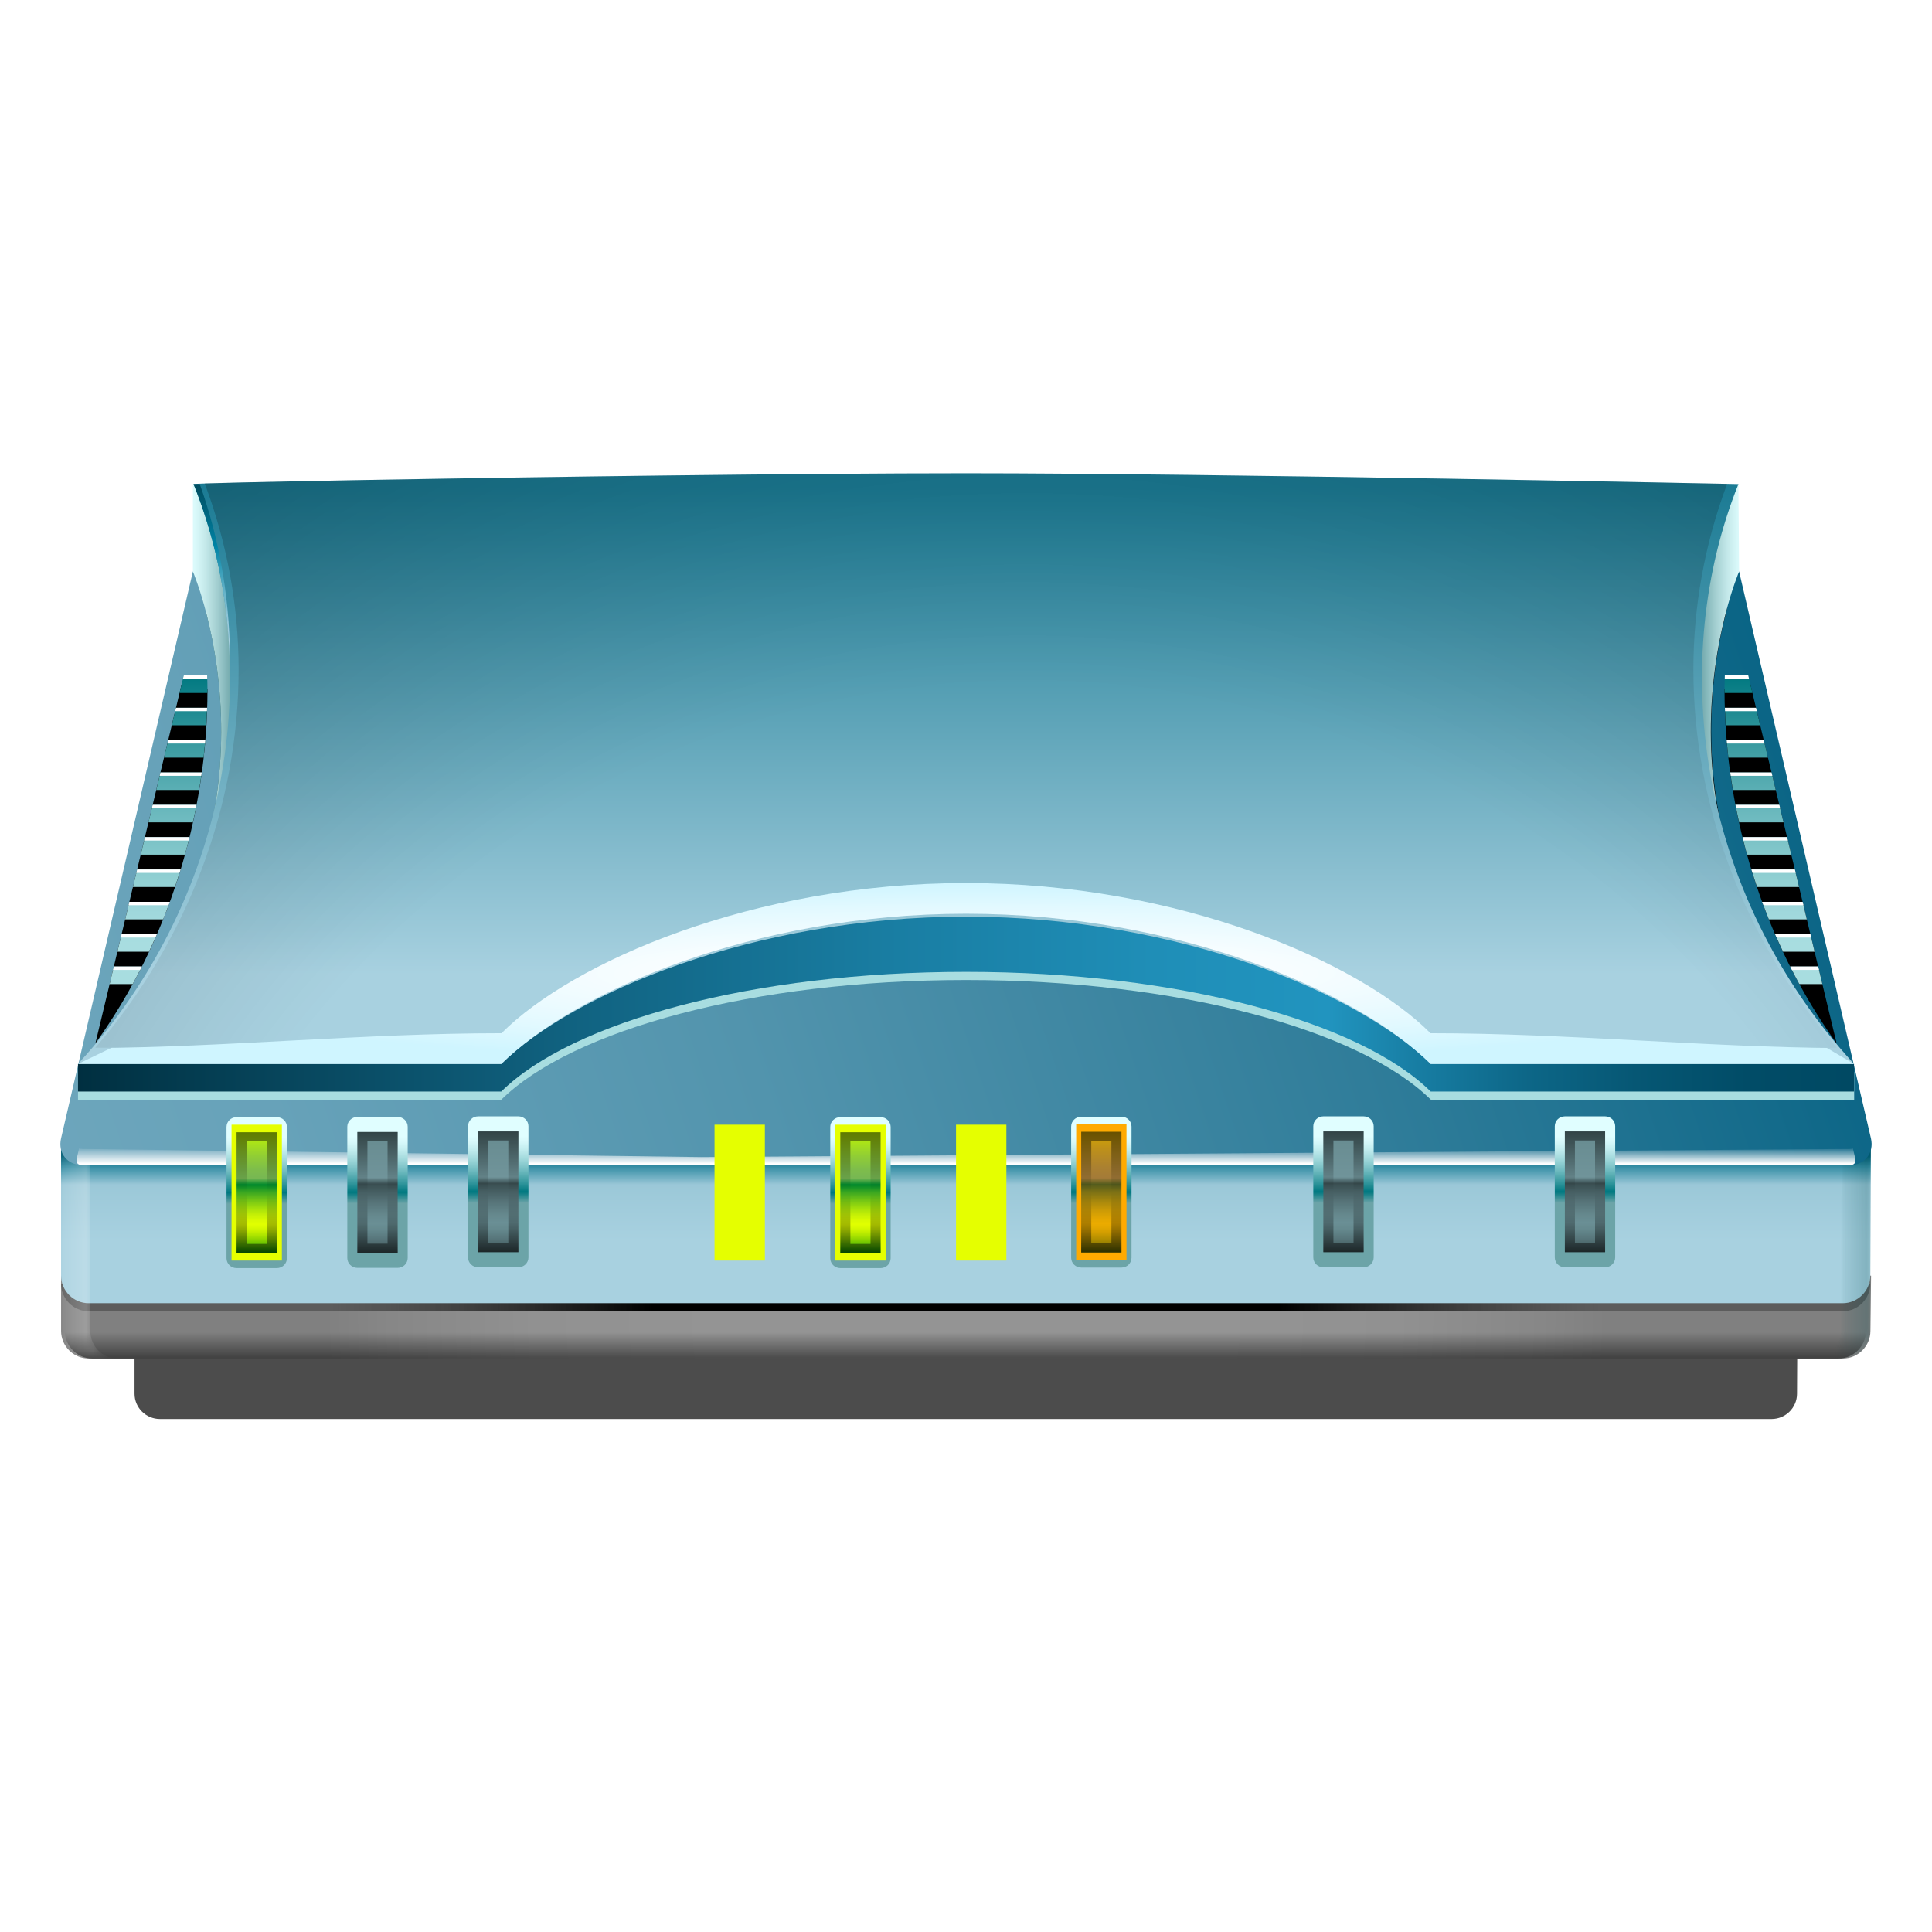 <?xml version="1.0" encoding="UTF-8" standalone="no"?>
<!-- Generator: Adobe Illustrator 12.0.0, SVG Export Plug-In . SVG Version: 6.00 Build 51448)  -->
<svg
   xmlns:ns="http://ns.adobe.com/SaveForWeb/1.0/"
   xmlns:dc="http://purl.org/dc/elements/1.1/"
   xmlns:cc="http://web.resource.org/cc/"
   xmlns:rdf="http://www.w3.org/1999/02/22-rdf-syntax-ns#"
   xmlns:svg="http://www.w3.org/2000/svg"
   xmlns="http://www.w3.org/2000/svg"
   xmlns:xlink="http://www.w3.org/1999/xlink"
   xmlns:sodipodi="http://sodipodi.sourceforge.net/DTD/sodipodi-0.dtd"
   xmlns:inkscape="http://www.inkscape.org/namespaces/inkscape"
   version="1.0"
   id="Livello_1"
   width="128"
   height="128"
   viewBox="0 0 264 115.05"
   overflow="visible"
   enable-background="new 0 0 264 115.05"
   xml:space="preserve"
   sodipodi:version="0.32"
   inkscape:version="0.45+devel"
   sodipodi:docname="modem.svgz"
   inkscape:output_extension="org.inkscape.output.svgz.inkscape"
   style="overflow:visible"><defs
   id="defs1242"><linearGradient
     id="linearGradient5949"><stop
       style="stop-color:#ffffff;stop-opacity:1;"
       offset="0"
       id="stop5953" /><stop
       id="stop5959"
       offset="1"
       style="stop-color:#000000;stop-opacity:1;" /></linearGradient><linearGradient
     id="linearGradient7074"><stop
       id="stop7076"
       offset="0"
       style="stop-color:#000000;stop-opacity:1;" /><stop
       style="stop-color:#ffffff;stop-opacity:1;"
       offset="0.286"
       id="stop7078" /><stop
       id="stop7086"
       offset="0.643"
       style="stop-color:#ffffff;stop-opacity:1;" /><stop
       id="stop7080"
       offset="1"
       style="stop-color:#000000;stop-opacity:1;" /></linearGradient><linearGradient
     id="linearGradient6134"><stop
       style="stop-color:#000000;stop-opacity:1;"
       offset="0"
       id="stop6136" /><stop
       id="stop6142"
       offset="0.5"
       style="stop-color:#000000;stop-opacity:0;" /><stop
       style="stop-color:#000000;stop-opacity:1;"
       offset="1"
       id="stop6138" /></linearGradient><linearGradient
     xlink:href="#linearGradient4390"
     y2="95.852"
     x2="242.786"
     y1="95.852"
     x1="238.536"
     gradientUnits="userSpaceOnUse"
     id="linearGradient4404"
     spreadMethod="pad">
	<stop
   id="stop4406"
   style="stop-color:#00484d;stop-opacity:0"
   offset="0.13" />
	
	
	
	
	
	
	<stop
   id="stop4408"
   style="stop-color:#00484d;stop-opacity:1"
   offset="1" />
</linearGradient><linearGradient
     y2="95.852"
     x2="242.786"
     y1="95.852"
     x1="238.536"
     gradientUnits="userSpaceOnUse"
     id="linearGradient4390">
	<stop
   id="stop4392"
   style="stop-color:#000000;stop-opacity:0;"
   offset="0.13" />
	
	
	
	
	
	
	<stop
   id="stop4394"
   style="stop-color:#00484d;stop-opacity:1"
   offset="1" />
</linearGradient><radialGradient
     gradientUnits="userSpaceOnUse"
     r="79.115"
     cy="101.93"
     cx="131.746"
     id="XMLID_58_"
     gradientTransform="matrix(1.105,0,0,1.105,-2.076,-12.07)">
		<stop
   id="stop31"
   style="stop-color:#000000"
   offset="0.491" />
		<stop
   id="stop33"
   style="stop-color:#3b3b3b;stop-opacity:0.513;"
   offset="1" />
	</radialGradient><linearGradient
     inkscape:collect="always"
     xlink:href="#XMLID_71_"
     id="linearGradient6608"
     gradientUnits="userSpaceOnUse"
     gradientTransform="matrix(1.105,0,0,1.105,-13.612,-9.8)"
     x1="38.511"
     y1="23.665"
     x2="38.511"
     y2="1.868" /><radialGradient
     inkscape:collect="always"
     xlink:href="#XMLID_70_"
     id="radialGradient6611"
     gradientUnits="userSpaceOnUse"
     gradientTransform="matrix(1.105,0,0,1.105,-13.612,-10.905)"
     cx="139.286"
     cy="140.5"
     r="169.5" /><linearGradient
     inkscape:collect="always"
     xlink:href="#XMLID_69_"
     id="linearGradient6614"
     gradientUnits="userSpaceOnUse"
     gradientTransform="matrix(1.105,0,0,1.105,-13.612,-9.8)"
     x1="131.786"
     y1="70.962"
     x2="131.786"
     y2="1.697" /><linearGradient
     inkscape:collect="always"
     xlink:href="#XMLID_68_"
     id="linearGradient6617"
     gradientUnits="userSpaceOnUse"
     gradientTransform="matrix(1.105,0,0,1.105,-13.612,-9.8)"
     x1="241.608"
     y1="57.678"
     x2="21.965"
     y2="57.678" /><linearGradient
     inkscape:collect="always"
     xlink:href="#XMLID_67_"
     id="linearGradient6622"
     gradientUnits="userSpaceOnUse"
     gradientTransform="matrix(1.105,0,0,1.105,-13.612,-9.8)"
     x1="34.672"
     y1="37.189"
     x2="43.313"
     y2="37.189" /><linearGradient
     inkscape:collect="always"
     xlink:href="#XMLID_66_"
     id="linearGradient6625"
     gradientUnits="userSpaceOnUse"
     gradientTransform="matrix(1.105,0,0,1.105,-13.612,-9.8)"
     x1="229.111"
     y1="37.189"
     x2="220.16"
     y2="37.189" /><linearGradient
     inkscape:collect="always"
     xlink:href="#XMLID_65_"
     id="linearGradient6632"
     gradientUnits="userSpaceOnUse"
     gradientTransform="matrix(1.105,0,0,1.105,-13.612,-9.8)"
     x1="131.786"
     y1="85.695"
     x2="131.786"
     y2="83.305" /><linearGradient
     inkscape:collect="always"
     xlink:href="#XMLID_64_"
     id="linearGradient6635"
     gradientUnits="userSpaceOnUse"
     gradientTransform="matrix(1.105,0,0,1.105,-13.612,-9.8)"
     x1="231.645"
     y1="63.166"
     x2="231.645"
     y2="25" /><linearGradient
     inkscape:collect="always"
     xlink:href="#XMLID_63_"
     id="linearGradient6638"
     gradientUnits="userSpaceOnUse"
     gradientTransform="matrix(1.105,0,0,1.105,-13.612,-9.8)"
     x1="31.927"
     y1="63.166"
     x2="31.927"
     y2="25" /><linearGradient
     inkscape:collect="always"
     xlink:href="#XMLID_62_"
     id="linearGradient6643"
     gradientUnits="userSpaceOnUse"
     gradientTransform="matrix(1.105,0,0,1.105,-13.612,-9.8)"
     x1="10.327"
     y1="92.043"
     x2="244.58"
     y2="13.342" /><linearGradient
     inkscape:collect="always"
     xlink:href="#linearGradient4404"
     id="linearGradient6646"
     gradientUnits="userSpaceOnUse"
     gradientTransform="matrix(1.105,0,0,1.105,-13.612,-9.8)"
     x1="238.536"
     y1="95.852"
     x2="243.699"
     y2="95.851" /><linearGradient
     inkscape:collect="always"
     xlink:href="#XMLID_65_"
     id="linearGradient6649"
     gradientUnits="userSpaceOnUse"
     gradientTransform="matrix(1.105,0,0,1.105,-34.237,-9.8)"
     x1="24.286"
     y1="95.851"
     x2="18.036"
     y2="95.851" /><radialGradient
     inkscape:collect="always"
     xlink:href="#XMLID_58_"
     id="radialGradient6664"
     gradientUnits="userSpaceOnUse"
     gradientTransform="matrix(1.105,0,0,1.105,-13.612,-9.8)"
     cx="131.746"
     cy="101.93"
     r="79.115" /><linearGradient
     y2="94"
     x2="61.422"
     y1="78.667"
     x1="61.422"
     gradientUnits="userSpaceOnUse"
     id="XMLID_100_"
     gradientTransform="matrix(1.105,0,0,1.105,-13.612,-12.07)">
		<stop
   id="stop995"
   style="stop-color:#E0FEFF"
   offset="0.13" />
		<stop
   id="stop997"
   style="stop-color:#D8F9FB"
   offset="0.165" />
		<stop
   id="stop999"
   style="stop-color:#C3EDEF"
   offset="0.218" />
		<stop
   id="stop1001"
   style="stop-color:#A0D8DB"
   offset="0.283" />
		<stop
   id="stop1003"
   style="stop-color:#70BBC0"
   offset="0.358" />
		<stop
   id="stop1005"
   style="stop-color:#33979D"
   offset="0.439" />
		<stop
   id="stop1007"
   style="stop-color:#007880"
   offset="0.5" />
		<stop
   id="stop1009"
   style="stop-color:#6CA4A8"
   offset="0.574" />
	</linearGradient><linearGradient
     id="XMLID_101_"
     gradientUnits="userSpaceOnUse"
     x1="61.422"
     y1="93"
     x2="61.422"
     y2="79.667"
     gradientTransform="matrix(1.105,0,0,1.105,-13.612,-12.07)">
			<stop
   offset="0"
   style="stop-color:#3A4F52"
   id="stop1016" />
			<stop
   offset="0.03"
   style="stop-color:#435B5E"
   id="stop1018" />
			<stop
   offset="0.116"
   style="stop-color:#58777C"
   id="stop1020" />
			<stop
   offset="0.19"
   style="stop-color:#65898E"
   id="stop1022" />
			<stop
   offset="0.243"
   style="stop-color:#6A8F95"
   id="stop1024" />
			<stop
   offset="0.313"
   style="stop-color:#65888D"
   id="stop1026" />
			<stop
   offset="0.419"
   style="stop-color:#567378"
   id="stop1028" />
			<stop
   offset="0.549"
   style="stop-color:#3D5356"
   id="stop1030" />
			<stop
   offset="0.568"
   style="stop-color:#394D50"
   id="stop1032" />
			<stop
   offset="0.621"
   style="stop-color:#70949A"
   id="stop1034" />
			<stop
   offset="0.915"
   style="stop-color:#698D92"
   id="stop1036" />
			<stop
   offset="1"
   style="stop-color:#668A8F"
   id="stop1038" />
		</linearGradient><linearGradient
     inkscape:collect="always"
     xlink:href="#linearGradient6134"
     id="linearGradient6771"
     gradientUnits="userSpaceOnUse"
     gradientTransform="matrix(1.5,0,0,0.883,-18.516,10.25)"
     x1="48.661"
     y1="76.029"
     x2="48.661"
     y2="90.525" /><linearGradient
     y2="94"
     x2="155.241"
     y1="78.667"
     x1="155.241"
     gradientUnits="userSpaceOnUse"
     id="XMLID_106_"
     gradientTransform="matrix(1.105,0,0,1.105,-13.612,-9.8)">
		<stop
   id="stop1157"
   style="stop-color:#E0FEFF"
   offset="0.13" />
		<stop
   id="stop1159"
   style="stop-color:#D8F9FB"
   offset="0.165" />
		<stop
   id="stop1161"
   style="stop-color:#C3EDEF"
   offset="0.218" />
		<stop
   id="stop1163"
   style="stop-color:#A0D8DB"
   offset="0.283" />
		<stop
   id="stop1165"
   style="stop-color:#70BBC0"
   offset="0.358" />
		<stop
   id="stop1167"
   style="stop-color:#33979D"
   offset="0.439" />
		<stop
   id="stop1169"
   style="stop-color:#007880"
   offset="0.5" />
		<stop
   id="stop1171"
   style="stop-color:#6CA4A8"
   offset="0.574" />
	</linearGradient><linearGradient
     id="XMLID_107_"
     gradientUnits="userSpaceOnUse"
     x1="155.241"
     y1="93"
     x2="155.241"
     y2="79.667"
     gradientTransform="matrix(1.105,0,0,1.105,-13.612,-9.8)">
			<stop
   offset="0"
   style="stop-color:#545E00"
   id="stop1178" />
			<stop
   offset="0.001"
   style="stop-color:#555F00"
   id="stop1180" />
			<stop
   offset="0.061"
   style="stop-color:#8A7A00"
   id="stop1182" />
			<stop
   offset="0.118"
   style="stop-color:#B48F00"
   id="stop1184" />
			<stop
   offset="0.169"
   style="stop-color:#D29E00"
   id="stop1186" />
			<stop
   offset="0.212"
   style="stop-color:#E4A800"
   id="stop1188" />
			<stop
   offset="0.243"
   style="stop-color:#EBAB00"
   id="stop1190" />
			<stop
   offset="0.283"
   style="stop-color:#E3A701"
   id="stop1192" />
			<stop
   offset="0.345"
   style="stop-color:#CE9C06"
   id="stop1194" />
			<stop
   offset="0.42"
   style="stop-color:#AB8A0C"
   id="stop1196" />
			<stop
   offset="0.505"
   style="stop-color:#7C7115"
   id="stop1198" />
			<stop
   offset="0.568"
   style="stop-color:#545C1D"
   id="stop1200" />
			<stop
   offset="0.621"
   style="stop-color:#A47B38"
   id="stop1202" />
			<stop
   offset="0.716"
   style="stop-color:#AB8130"
   id="stop1204" />
			<stop
   offset="0.859"
   style="stop-color:#BD901B"
   id="stop1206" />
			<stop
   offset="1"
   style="stop-color:#D4A400"
   id="stop1208" />
		</linearGradient><filter
     inkscape:collect="always"
     x="-0.05"
     width="1.1"
     y="-1.097"
     height="3.194"
     id="filter7000"><feGaussianBlur
       inkscape:collect="always"
       stdDeviation="4.301"
       id="feGaussianBlur7002" /></filter><linearGradient
     inkscape:collect="always"
     xlink:href="#XMLID_100_"
     id="linearGradient7006"
     gradientUnits="userSpaceOnUse"
     gradientTransform="matrix(1.657,0,0,1.06,-47.545,-7.724)"
     x1="61.422"
     y1="78.667"
     x2="61.422"
     y2="94" /><linearGradient
     inkscape:collect="always"
     xlink:href="#XMLID_101_"
     id="linearGradient7008"
     gradientUnits="userSpaceOnUse"
     gradientTransform="matrix(1.657,0,0,0.975,-47.545,-0.404)"
     x1="61.422"
     y1="93"
     x2="61.422"
     y2="79.667" /><filter
     inkscape:collect="always"
     x="-0.164"
     width="1.329"
     y="-0.068"
     height="1.136"
     id="filter7016"><feGaussianBlur
       inkscape:collect="always"
       stdDeviation="1.228"
       id="feGaussianBlur7018" /></filter><linearGradient
     inkscape:collect="always"
     xlink:href="#XMLID_61_"
     id="linearGradient7040"
     x1="113.119"
     y1="105.733"
     x2="113.119"
     y2="109.466"
     gradientUnits="userSpaceOnUse" /><linearGradient
     inkscape:collect="always"
     xlink:href="#XMLID_61_"
     id="linearGradient7042"
     gradientUnits="userSpaceOnUse"
     x1="113.119"
     y1="105.733"
     x2="113.119"
     y2="109.466" /><linearGradient
     inkscape:collect="always"
     xlink:href="#linearGradient7074"
     id="linearGradient7092"
     gradientUnits="userSpaceOnUse"
     gradientTransform="matrix(-1,0,0,1,264,0)"
     x1="12.375"
     y1="82.275"
     x2="12.375"
     y2="111.15" /><mask
     maskUnits="userSpaceOnUse"
     id="mask7088"><path
       style="opacity:1;fill:url(#linearGradient7092);fill-opacity:1"
       id="path7090"
       d="M 251.659,107.377 L 251.659,81.063 L 255.654,81.063 L 255.654,107.376 C 255.654,109.451 253.956,111.149 251.881,111.149 L 248.007,111.149 C 250.015,111.15 251.659,109.452 251.659,107.377 z" /></mask><linearGradient
     y2="82.236"
     x2="131.786"
     y1="102.637"
     x1="131.786"
     gradientUnits="userSpaceOnUse"
     id="XMLID_59_"
     gradientTransform="matrix(1.105,0,0,1.105,-13.612,-9.8)">
		<stop
   id="stop40"
   style="stop-color:#A8D1E0"
   offset="0.379" />
		
		<stop
   id="stop44"
   style="stop-color:#9BC8D8"
   offset="0.718" />
		
		
		
		<stop
   id="stop52"
   style="stop-color:#368ea5;stop-opacity:1;"
   offset="0.827" />
		
		<stop
   id="stop56"
   style="stop-color:#005D75"
   offset="0.893" />
	</linearGradient><linearGradient
     inkscape:collect="always"
     xlink:href="#XMLID_73_"
     id="linearGradient2595"
     gradientUnits="userSpaceOnUse"
     gradientTransform="matrix(1.657,0,0,0.978,-37.249,0.672)"
     x1="45.786"
     y1="78.667"
     x2="45.786"
     y2="94" /><linearGradient
     inkscape:collect="always"
     xlink:href="#XMLID_74_"
     id="linearGradient2597"
     gradientUnits="userSpaceOnUse"
     gradientTransform="matrix(1.657,0,0,0.9,-37.249,7.426)"
     x1="45.786"
     y1="93"
     x2="45.786"
     y2="79.667" /><linearGradient
     inkscape:collect="always"
     xlink:href="#linearGradient6134"
     id="linearGradient2599"
     gradientUnits="userSpaceOnUse"
     gradientTransform="matrix(1.5,0,0,0.814,-34.135,17.253)"
     x1="48.661"
     y1="76.029"
     x2="48.661"
     y2="90.525" /><linearGradient
     inkscape:collect="always"
     xlink:href="#XMLID_106_"
     id="linearGradient2606"
     gradientUnits="userSpaceOnUse"
     gradientTransform="matrix(1.105,0,0,1.105,-13.612,-9.8)"
     x1="155.241"
     y1="78.667"
     x2="155.241"
     y2="94" /><linearGradient
     inkscape:collect="always"
     xlink:href="#XMLID_107_"
     id="linearGradient2608"
     gradientUnits="userSpaceOnUse"
     gradientTransform="matrix(1.105,0,0,1.017,-13.612,-2.169)"
     x1="155.241"
     y1="93"
     x2="155.241"
     y2="79.667" /><linearGradient
     inkscape:collect="always"
     xlink:href="#linearGradient6134"
     id="linearGradient2610"
     gradientUnits="userSpaceOnUse"
     gradientTransform="matrix(1,0,0,0.92,109.402,8.935)"
     x1="48.661"
     y1="76.029"
     x2="48.661"
     y2="90.525" /><filter
     inkscape:collect="always"
     x="-0.269"
     width="1.539"
     y="-0.149"
     height="1.298"
     id="filter3598"><feGaussianBlur
       inkscape:collect="always"
       stdDeviation="0.744"
       id="feGaussianBlur3600" /></filter><filter
     inkscape:collect="always"
     x="-0.25"
     width="1.499"
     y="-0.09"
     height="1.181"
     id="filter3985"><feGaussianBlur
       inkscape:collect="always"
       stdDeviation="0.575"
       id="feGaussianBlur3987" /></filter><radialGradient
     inkscape:collect="always"
     xlink:href="#XMLID_72_"
     id="radialGradient4776"
     cx="132.001"
     cy="58.548"
     fx="132.001"
     fy="58.548"
     r="121.344"
     gradientTransform="matrix(1,0,0,0.102,0,31.96)"
     gradientUnits="userSpaceOnUse" /><clipPath
     clipPathUnits="userSpaceOnUse"
     id="clipPath4779"><path
       sodipodi:nodetypes="ccccsccc"
       d="M 206.297,22.535 L 59.017,27.011 L 10.656,50.282 C 29.874,50.282 49.168,50.282 68.494,50.282 C 78.175,40.735 102.916,30.157 131.999,30.157 C 161.083,30.157 185.824,40.735 195.503,50.282 C 214.829,50.282 234.125,50.282 253.344,50.282 L 206.297,22.535 z"
       id="path4781"
       style="fill:#00892c" /></clipPath><filter
     inkscape:collect="always"
     x="-0.013"
     width="1.026"
     y="-0.13"
     height="1.26"
     id="filter5168"><feGaussianBlur
       inkscape:collect="always"
       stdDeviation="1.337"
       id="feGaussianBlur5170" /></filter><linearGradient
     inkscape:collect="always"
     xlink:href="#linearGradient5949"
     id="linearGradient5965"
     gradientUnits="userSpaceOnUse"
     gradientTransform="translate(-20.625,0)"
     x1="12.375"
     y1="102.9"
     x2="12.375"
     y2="111.15" /><mask
     maskUnits="userSpaceOnUse"
     id="mask5961"><path
       style="opacity:1;fill:url(#linearGradient5965);fill-opacity:1"
       id="path5963"
       d="M -8.284,107.377 L -8.284,81.063 L -12.28,81.063 L -12.28,107.376 C -12.28,109.451 -10.582,111.149 -8.507,111.149 L -4.633,111.149 C -6.64,111.15 -8.284,109.452 -8.284,107.377 z" /></mask><linearGradient
     inkscape:collect="always"
     xlink:href="#XMLID_100_"
     id="linearGradient3914"
     gradientUnits="userSpaceOnUse"
     gradientTransform="matrix(1.657,0,0,1.06,-47.545,-7.724)"
     x1="61.422"
     y1="78.667"
     x2="61.422"
     y2="94" /><linearGradient
     inkscape:collect="always"
     xlink:href="#XMLID_101_"
     id="linearGradient3916"
     gradientUnits="userSpaceOnUse"
     gradientTransform="matrix(1.657,0,0,0.975,-47.545,-0.404)"
     x1="61.422"
     y1="93"
     x2="61.422"
     y2="79.667" /><linearGradient
     inkscape:collect="always"
     xlink:href="#linearGradient6134"
     id="linearGradient3918"
     gradientUnits="userSpaceOnUse"
     gradientTransform="matrix(1.5,0,0,0.883,-18.516,10.25)"
     x1="48.661"
     y1="76.029"
     x2="48.661"
     y2="90.525" /></defs><sodipodi:namedview
   inkscape:window-height="697"
   inkscape:window-width="1024"
   inkscape:pageshadow="2"
   inkscape:pageopacity="0.0"
   guidetolerance="10.0"
   gridtolerance="10.0"
   objecttolerance="10.0"
   borderopacity="1.0"
   bordercolor="#666666"
   pagecolor="#ffffff"
   id="base"
   height="128px"
   width="128px"
   inkscape:showpageshadow="false"
   inkscape:zoom="4"
   inkscape:cx="100.94162"
   inkscape:cy="56.841606"
   inkscape:window-x="0"
   inkscape:window-y="0"
   inkscape:current-layer="Livello_1"
   showguides="true"
   inkscape:guide-bbox="true" />
<filter
   id="AI_Sfocatura_4_1_">
	<feGaussianBlur
   stdDeviation="4"
   id="feGaussianBlur6" />
</filter>
<filter
   id="AI_Sfocatura_2_">
	<feGaussianBlur
   stdDeviation="2"
   id="feGaussianBlur9" />
</filter>




<linearGradient
   id="XMLID_60_"
   gradientUnits="userSpaceOnUse"
   x1="24.286"
   y1="95.851"
   x2="18.036"
   y2="95.851"
   xlink:href="#XMLID_61_">
	<stop
   offset="0.13"
   style="stop-color:#FFFFFF"
   id="stop61" />
	
	
	<stop
   offset="0.459"
   style="stop-color:#BFBFBF"
   id="stop67" />
	<stop
   offset="0.619"
   style="stop-color:#8F8F8F"
   id="stop69" />
	<stop
   offset="0.795"
   style="stop-color:#515151"
   id="stop71" />
	<stop
   offset="0.983"
   style="stop-color:#070707"
   id="stop73" />
	<stop
   offset="1"
   style="stop-color:#000000"
   id="stop75" />
</linearGradient>

<linearGradient
   id="XMLID_61_"
   gradientUnits="userSpaceOnUse"
   x1="238.536"
   y1="95.852"
   x2="242.786"
   y2="95.852"
   xlink:href="#linearGradient4390">
	<stop
   offset="0.13"
   style="stop-color:#000000;stop-opacity:0;"
   id="stop80" />
	
	
	
	
	
	
	<stop
   offset="1"
   style="stop-color:#000000"
   id="stop94" />
</linearGradient>

<linearGradient
   id="XMLID_62_"
   gradientUnits="userSpaceOnUse"
   x1="10.327"
   y1="92.043"
   x2="244.58"
   y2="13.342"
   gradientTransform="matrix(1.105,0,0,1.105,-2.076,-12.07)">
	<stop
   offset="0"
   style="stop-color:#6FA7BD"
   id="stop99" />
	<stop
   offset="0.154"
   style="stop-color:#67A2B9"
   id="stop101" />
	<stop
   offset="0.389"
   style="stop-color:#5294AD"
   id="stop103" />
	<stop
   offset="0.676"
   style="stop-color:#307D9A"
   id="stop105" />
	<stop
   offset="1"
   style="stop-color:#005E80"
   id="stop107" />
</linearGradient>



<linearGradient
   id="XMLID_63_"
   gradientUnits="userSpaceOnUse"
   x1="31.927"
   y1="63.166"
   x2="31.927"
   y2="25"
   gradientTransform="matrix(1.105,0,0,1.105,-2.076,-12.07)">
	<stop
   offset="0.13"
   style="stop-color:#A8DDE0"
   id="stop116" />
	<stop
   offset="0.231"
   style="stop-color:#A0D8DC"
   id="stop118" />
	<stop
   offset="0.384"
   style="stop-color:#8BCCCF"
   id="stop120" />
	<stop
   offset="0.57"
   style="stop-color:#68B7BC"
   id="stop122" />
	<stop
   offset="0.784"
   style="stop-color:#389AA0"
   id="stop124" />
	<stop
   offset="1"
   style="stop-color:#007880"
   id="stop126" />
</linearGradient>

<linearGradient
   id="XMLID_64_"
   gradientUnits="userSpaceOnUse"
   x1="231.645"
   y1="63.166"
   x2="231.645"
   y2="25"
   gradientTransform="matrix(1.105,0,0,1.105,-2.076,-12.07)">
	<stop
   offset="0.13"
   style="stop-color:#A8DDE0"
   id="stop131" />
	<stop
   offset="0.231"
   style="stop-color:#A0D8DC"
   id="stop133" />
	<stop
   offset="0.384"
   style="stop-color:#8BCCCF"
   id="stop135" />
	<stop
   offset="0.57"
   style="stop-color:#68B7BC"
   id="stop137" />
	<stop
   offset="0.784"
   style="stop-color:#389AA0"
   id="stop139" />
	<stop
   offset="1"
   style="stop-color:#007880"
   id="stop141" />
</linearGradient>

<linearGradient
   id="XMLID_65_"
   gradientUnits="userSpaceOnUse"
   x1="131.786"
   y1="85.695"
   x2="131.786"
   y2="83.305">
	<stop
   offset="0.13"
   style="stop-color:#FFFFFF"
   id="stop146" />
	
	
	
	
	
	
	<stop
   offset="1"
   style="stop-color:#ffffff;stop-opacity:0;"
   id="stop160" />
</linearGradient>



<linearGradient
   id="XMLID_66_"
   gradientUnits="userSpaceOnUse"
   x1="229.111"
   y1="37.189"
   x2="220.16"
   y2="37.189"
   gradientTransform="matrix(1.105,0,0,1.105,-2.076,-12.07)">
	<stop
   offset="0.13"
   style="stop-color:#E0FEFF"
   id="stop173" />
	<stop
   offset="0.221"
   style="stop-color:#D8F8F9"
   id="stop175" />
	<stop
   offset="0.36"
   style="stop-color:#C3E8E9"
   id="stop177" />
	<stop
   offset="0.53"
   style="stop-color:#A1CDCF"
   id="stop179" />
	<stop
   offset="0.722"
   style="stop-color:#71A8AC"
   id="stop181" />
	<stop
   offset="0.74"
   style="stop-color:#6CA4A8"
   id="stop183" />
</linearGradient>

<linearGradient
   id="XMLID_67_"
   gradientUnits="userSpaceOnUse"
   x1="34.672"
   y1="37.189"
   x2="43.313"
   y2="37.189"
   gradientTransform="matrix(1.105,0,0,1.105,-2.076,-12.07)">
	<stop
   offset="0.13"
   style="stop-color:#E0FEFF"
   id="stop188" />
	<stop
   offset="0.221"
   style="stop-color:#D8F8F9"
   id="stop190" />
	<stop
   offset="0.36"
   style="stop-color:#C3E8E9"
   id="stop192" />
	<stop
   offset="0.53"
   style="stop-color:#A1CDCF"
   id="stop194" />
	<stop
   offset="0.722"
   style="stop-color:#71A8AC"
   id="stop196" />
	<stop
   offset="0.74"
   style="stop-color:#6CA4A8"
   id="stop198" />
</linearGradient>


<linearGradient
   id="XMLID_68_"
   gradientUnits="userSpaceOnUse"
   x1="241.608"
   y1="57.678"
   x2="21.965"
   y2="57.678"
   gradientTransform="matrix(1.105,0,0,1.105,-2.076,-12.07)">
	<stop
   offset="0"
   style="stop-color:#004963"
   id="stop207" />
	<stop
   offset="0.06"
   style="stop-color:#014C67"
   id="stop209" />
	<stop
   offset="0.123"
   style="stop-color:#065774"
   id="stop211" />
	<stop
   offset="0.186"
   style="stop-color:#0D6788"
   id="stop213" />
	<stop
   offset="0.25"
   style="stop-color:#187FA5"
   id="stop215" />
	<stop
   offset="0.296"
   style="stop-color:#2194BF"
   id="stop217" />
	<stop
   offset="0.395"
   style="stop-color:#1F8EB7"
   id="stop219" />
	<stop
   offset="0.545"
   style="stop-color:#197DA2"
   id="stop221" />
	<stop
   offset="0.729"
   style="stop-color:#10617F"
   id="stop223" />
	<stop
   offset="0.937"
   style="stop-color:#043C50"
   id="stop225" />
	<stop
   offset="1"
   style="stop-color:#002F40"
   id="stop227" />
</linearGradient>

<linearGradient
   id="XMLID_69_"
   gradientUnits="userSpaceOnUse"
   x1="131.786"
   y1="70.962"
   x2="131.786"
   y2="1.697"
   gradientTransform="matrix(1.105,0,0,1.105,-2.076,-12.07)">
	<stop
   offset="0.13"
   style="stop-color:#A8D1E0"
   id="stop232" /><stop
   id="stop3441"
   style="stop-color:#61a6ba;stop-opacity:1;"
   offset="0.565" />
	
	
	
	
	<stop
   offset="1"
   style="stop-color:#1B7B94"
   id="stop242" />
	
</linearGradient>

<radialGradient
   id="XMLID_70_"
   cx="139.286"
   cy="140.5"
   r="169.5"
   gradientUnits="userSpaceOnUse"
   gradientTransform="matrix(1.105,0,0,1.105,-2.076,-12.07)">
	<stop
   offset="0.669"
   style="stop-color:#000000;stop-opacity:0;"
   id="stop249" />
	<stop
   offset="1"
   style="stop-color:#000000"
   id="stop251" />
</radialGradient>

<linearGradient
   id="XMLID_71_"
   gradientUnits="userSpaceOnUse"
   x1="38.511"
   y1="23.665"
   x2="38.511"
   y2="1.868"
   gradientTransform="matrix(1.105,0,0,1.105,-2.076,-12.07)">
	<stop
   offset="0.13"
   style="stop-color:#A8D1E0"
   id="stop256" />
	<stop
   offset="0.192"
   style="stop-color:#A0CDDD"
   id="stop258" />
	<stop
   offset="0.287"
   style="stop-color:#8BC4D6"
   id="stop260" />
	<stop
   offset="0.403"
   style="stop-color:#68B4CA"
   id="stop262" />
	<stop
   offset="0.535"
   style="stop-color:#389EB9"
   id="stop264" />
	<stop
   offset="0.669"
   style="stop-color:#0084A6"
   id="stop266" />
	<stop
   offset="1"
   style="stop-color:#004F63"
   id="stop268" />
</linearGradient>

<radialGradient
   id="XMLID_72_"
   cx="131.786"
   cy="62.938"
   r="77.984"
   gradientUnits="userSpaceOnUse"
   gradientTransform="translate(0,-10)">
	<stop
   offset="0.13"
   style="stop-color:#FFFFFF"
   id="stop273" />
	<stop
   offset="0.371"
   style="stop-color:#F7FDFF"
   id="stop275" />
	<stop
   offset="0.738"
   style="stop-color:#E2F9FF"
   id="stop277" />
	<stop
   offset="1"
   style="stop-color:#CFF5FF"
   id="stop279" />
</radialGradient>

<linearGradient
   id="XMLID_73_"
   gradientUnits="userSpaceOnUse"
   x1="45.786"
   y1="78.667"
   x2="45.786"
   y2="94"
   gradientTransform="matrix(1.105,0,0,1.105,-2.076,-12.07)">
	<stop
   offset="0.13"
   style="stop-color:#E0FEFF"
   id="stop284" />
	<stop
   offset="0.165"
   style="stop-color:#D8F9FB"
   id="stop286" />
	<stop
   offset="0.218"
   style="stop-color:#C3EDEF"
   id="stop288" />
	<stop
   offset="0.283"
   style="stop-color:#A0D8DB"
   id="stop290" />
	<stop
   offset="0.358"
   style="stop-color:#70BBC0"
   id="stop292" />
	<stop
   offset="0.439"
   style="stop-color:#33979D"
   id="stop294" />
	<stop
   offset="0.5"
   style="stop-color:#007880"
   id="stop296" />
	<stop
   offset="0.574"
   style="stop-color:#6CA4A8"
   id="stop298" />
</linearGradient>

<linearGradient
   id="XMLID_74_"
   gradientUnits="userSpaceOnUse"
   x1="45.786"
   y1="93"
   x2="45.786"
   y2="79.667"
   gradientTransform="matrix(1.105,0,0,1.105,-2.076,-12.07)">
	<stop
   offset="0"
   style="stop-color:#008C00"
   id="stop303" />
	<stop
   offset="0.007"
   style="stop-color:#0A9100"
   id="stop305" />
	<stop
   offset="0.056"
   style="stop-color:#4AB200"
   id="stop307" />
	<stop
   offset="0.103"
   style="stop-color:#80CD00"
   id="stop309" />
	<stop
   offset="0.146"
   style="stop-color:#AAE300"
   id="stop311" />
	<stop
   offset="0.186"
   style="stop-color:#C8F200"
   id="stop313" />
	<stop
   offset="0.219"
   style="stop-color:#DAFC00"
   id="stop315" />
	<stop
   offset="0.243"
   style="stop-color:#E1FF00"
   id="stop317" />
	<stop
   offset="0.273"
   style="stop-color:#D9FB02"
   id="stop319" />
	<stop
   offset="0.32"
   style="stop-color:#C4F006"
   id="stop321" />
	<stop
   offset="0.377"
   style="stop-color:#A1DE0C"
   id="stop323" />
	<stop
   offset="0.442"
   style="stop-color:#71C416"
   id="stop325" />
	<stop
   offset="0.513"
   style="stop-color:#34A422"
   id="stop327" />
	<stop
   offset="0.568"
   style="stop-color:#00892C"
   id="stop329" />
	<stop
   offset="0.621"
   style="stop-color:#77B753"
   id="stop331" />
	<stop
   offset="0.693"
   style="stop-color:#7EBD4B"
   id="stop333" />
	<stop
   offset="0.802"
   style="stop-color:#90CD36"
   id="stop335" />
	<stop
   offset="0.934"
   style="stop-color:#AEE614"
   id="stop337" />
	<stop
   offset="1"
   style="stop-color:#BFF500"
   id="stop339" />
</linearGradient>

<linearGradient
   id="XMLID_75_"
   gradientUnits="userSpaceOnUse"
   x1="45.786"
   y1="80.531"
   x2="45.786"
   y2="91.923"
   gradientTransform="matrix(1.105,0,0,1.105,-2.076,-12.07)">
	<stop
   offset="0"
   style="stop-color:#000000"
   id="stop344" />
	<stop
   offset="0.133"
   style="stop-color:#404040"
   id="stop346" />
	<stop
   offset="0.438"
   style="stop-color:#DEDEDE"
   id="stop348" />
	<stop
   offset="0.5"
   style="stop-color:#FFFFFF"
   id="stop350" />
	<stop
   offset="0.543"
   style="stop-color:#F7F7F7"
   id="stop352" />
	<stop
   offset="0.609"
   style="stop-color:#E2E2E2"
   id="stop354" />
	<stop
   offset="0.689"
   style="stop-color:#BFBFBF"
   id="stop356" />
	<stop
   offset="0.781"
   style="stop-color:#8F8F8F"
   id="stop358" />
	<stop
   offset="0.882"
   style="stop-color:#515151"
   id="stop360" />
	<stop
   offset="0.99"
   style="stop-color:#070707"
   id="stop362" />
	<stop
   offset="1"
   style="stop-color:#000000"
   id="stop364" />
</linearGradient>













<g
   id="g11"
   style="opacity:0.7;filter:url(#filter7000)"
   transform="matrix(1.105,0,0,1.1,-13.612,-1.995)">
	<path
   d="M 234.542,107.245 C 234.542,108.971 233.13,110.383 231.405,110.383 L 32.092,110.383 C 30.367,110.383 28.954,108.971 28.954,107.245 L 28.954,93.505 L 234.615,93.505 L 234.542,107.245 z"
   id="path13"
   sodipodi:nodetypes="ccccccc" />
</g><g
   id="g15"
   transform="matrix(1.105,0,0,1.105,-13.612,-9.8)">
	<radialGradient
   id="XMLID_57_"
   cx="131.786"
   cy="104.344"
   r="79.217"
   gradientUnits="userSpaceOnUse">
		<stop
   offset="0.379"
   style="stop-color:#949494"
   id="stop18" />
		<stop
   offset="0.673"
   style="stop-color:#919191"
   id="stop20" />
		<stop
   offset="0.898"
   style="stop-color:#878787"
   id="stop22" />
		<stop
   offset="1"
   style="stop-color:#808080"
   id="stop24" />
	</radialGradient>
	<path
   d="M 243.619,106.051 C 243.619,107.929 242.082,109.466 240.205,109.466 L 23.287,109.466 C 21.41,109.466 19.872,107.929 19.872,106.051 L 19.872,99.222 L 243.699,99.222 L 243.619,106.051 z"
   id="path26"
   style="fill:url(#XMLID_57_)" />
</g><path
   style="fill:url(#radialGradient6664)"
   id="path35"
   d="M 255.566,100.936 C 255.566,103.011 253.868,104.709 251.794,104.709 L 12.118,104.709 C 10.045,104.709 8.345,103.011 8.345,100.936 L 255.566,100.936 z" /><path
   style="fill:url(#XMLID_59_)"
   id="path58"
   d="M 255.566,99.831 C 255.566,101.906 253.868,103.605 251.794,103.605 L 12.118,103.605 C 10.045,103.605 8.345,101.906 8.345,99.831 L 8.345,81.063 L 255.654,81.063 L 255.566,99.831 z" /><path
   style="opacity:0.5;fill:url(#linearGradient6649);fill-opacity:1"
   id="path4005"
   d="M -8.284,107.377 L -8.284,81.063 L -12.28,81.063 L -12.28,107.376 C -12.28,109.451 -10.582,111.149 -8.507,111.149 L -4.633,111.149 C -6.64,111.15 -8.284,109.452 -8.284,107.377 z"
   mask="url(#mask5961)"
   transform="translate(20.625,0)" /><path
   d="M 251.659,81.063 L 251.574,107.376 C 251.574,109.451 249.931,111.149 247.923,111.149 L 251.794,111.149 C 253.868,111.149 255.566,109.451 255.566,107.376 L 255.654,81.063 L 251.659,81.063 z"
   id="path96"
   style="opacity:0.5;fill:url(#linearGradient6646)"
   mask="url(#mask7088)" /><path
   d="M 255.654,81.063 L 237.644,3.619 L 26.355,3.619 L 8.345,81.063 C 7.876,83.084 9.189,84.738 11.263,84.738 L 252.736,84.738 C 254.81,84.738 256.125,83.084 255.654,81.063 z"
   id="path109"
   style="fill:url(#linearGradient6643)" /><path
   d="M 235.65,19.735 C 235.65,37.102 241.069,54.318 250.966,68.098 C 250.092,64.461 243.05,35.14 239.116,18.759 C 237.769,18.759 236.712,18.673 235.65,19.735 z"
   id="path111" /><path
   d="M 24.929,18.564 C 21.004,34.906 13.91,64.445 13.032,68.098 C 22.93,54.318 28.35,37.101 28.35,19.734 L 24.929,18.564 z"
   id="path113" /><path
   d="M 22.41,29.056 L 27.824,29.056 C 27.912,28.259 27.989,27.462 28.056,26.662 L 22.984,26.662 C 22.795,27.448 22.604,28.247 22.41,29.056 z M 28.309,17.822 L 25.107,17.822 C 24.922,18.59 24.731,19.388 24.532,20.217 L 28.34,20.217 C 28.34,20.055 28.349,19.895 28.349,19.735 C 28.35,19.096 28.326,18.46 28.309,17.822 z M 23.471,24.636 L 28.191,24.636 C 28.237,23.839 28.277,23.042 28.301,22.242 L 24.046,22.242 C 23.859,23.022 23.667,23.82 23.471,24.636 z M 14.979,59.993 L 18.128,59.993 C 18.56,59.204 18.972,58.404 19.377,57.599 L 15.554,57.599 C 15.354,58.432 15.163,59.233 14.979,59.993 z M 16.041,55.573 L 20.357,55.573 C 20.729,54.781 21.089,53.984 21.437,53.18 L 16.617,53.18 C 16.419,53.998 16.228,54.797 16.041,55.573 z M 18.163,46.734 L 23.906,46.734 C 24.173,45.939 24.431,45.143 24.675,44.34 L 18.738,44.34 C 18.546,45.145 18.354,45.944 18.163,46.734 z M 19.225,42.315 L 25.274,42.315 C 25.493,41.522 25.691,40.722 25.888,39.921 L 19.801,39.921 C 19.608,40.722 19.416,41.52 19.225,42.315 z M 17.102,51.153 L 22.291,51.153 C 22.609,50.361 22.91,49.563 23.203,48.76 L 17.677,48.76 C 17.483,49.57 17.291,50.369 17.102,51.153 z M 20.287,37.895 L 26.357,37.895 C 26.532,37.1 26.703,36.303 26.856,35.501 L 20.862,35.501 C 20.671,36.298 20.478,37.095 20.287,37.895 z M 21.348,33.476 L 27.209,33.476 C 27.341,32.68 27.457,31.881 27.565,31.081 L 21.923,31.081 C 21.732,31.874 21.541,32.671 21.348,33.476 z"
   id="path128"
   style="fill:url(#linearGradient6638)" /><path
   d="M 238.892,17.822 L 235.691,17.822 C 235.673,18.46 235.651,19.098 235.651,19.735 C 235.651,19.896 235.66,20.057 235.661,20.217 L 239.467,20.217 C 239.269,19.388 239.076,18.59 238.892,17.822 z M 239.954,22.242 L 235.699,22.242 C 235.722,23.041 235.763,23.839 235.81,24.636 L 240.529,24.636 C 240.333,23.82 240.141,23.022 239.954,22.242 z M 248.445,57.599 L 244.622,57.599 C 245.027,58.404 245.438,59.204 245.87,59.993 L 249.021,59.993 C 248.838,59.233 248.646,58.432 248.445,57.599 z M 247.383,53.18 L 242.563,53.18 C 242.909,53.984 243.271,54.781 243.644,55.573 L 247.959,55.573 C 247.772,54.797 247.581,53.998 247.383,53.18 z M 241.015,26.662 L 235.944,26.662 C 236.01,27.462 236.088,28.259 236.176,29.056 L 241.59,29.056 C 241.396,28.247 241.204,27.448 241.015,26.662 z M 244.2,39.921 L 238.112,39.921 C 238.308,40.722 238.507,41.521 238.727,42.315 L 244.775,42.315 C 244.583,41.52 244.391,40.722 244.2,39.921 z M 246.322,48.76 L 240.796,48.76 C 241.089,49.563 241.39,50.361 241.707,51.153 L 246.896,51.153 C 246.709,50.369 246.517,49.57 246.322,48.76 z M 245.261,44.34 L 239.325,44.34 C 239.568,45.143 239.825,45.939 240.093,46.734 L 245.835,46.734 C 245.646,45.944 245.454,45.145 245.261,44.34 z M 243.138,35.501 L 237.145,35.501 C 237.297,36.302 237.468,37.099 237.642,37.895 L 243.713,37.895 C 243.52,37.095 243.329,36.298 243.138,35.501 z M 242.077,31.081 L 236.436,31.081 C 236.545,31.881 236.66,32.679 236.791,33.476 L 242.652,33.476 C 242.458,32.671 242.267,31.874 242.077,31.081 z"
   id="path143"
   style="fill:url(#linearGradient6635)" /><path
   d="M 253.192,82.437 C 253.067,82.492 252.919,82.528 252.736,82.528 L 95.85,83.633 L 11.263,82.528 C 11.081,82.528 10.934,82.492 10.808,82.438 C 10.607,83.3 10.498,83.774 10.498,83.774 C 10.472,83.884 10.459,83.986 10.459,84.081 C 10.459,84.25 10.5,84.392 10.58,84.494 C 10.705,84.652 10.948,84.738 11.263,84.738 L 252.736,84.738 C 253.051,84.738 253.294,84.652 253.419,84.493 C 253.499,84.392 253.54,84.251 253.54,84.082 C 253.54,83.988 253.526,83.884 253.502,83.775 C 253.502,83.775 253.392,83.298 253.192,82.437 z"
   id="path162"
   style="fill:url(#linearGradient6632)" /><g
   id="g164"
   style="filter:url(#AI_Sfocatura_2_)"
   transform="matrix(1.105,0,0,1.105,-13.612,-9.8)">
	<path
   d="M 225.821,16.994 C 223.708,25.04 221.311,41.815 231.07,59.166 C 233.659,63.77 213.357,44.667 213.357,44.667 L 213.357,24.173 C 213.357,24.173 226.645,13.856 225.821,16.994 z"
   id="path166" />
</g><g
   id="g168"
   style="filter:url(#filter7016)"
   transform="matrix(1.105,0,0,1.105,-13.612,-9.8)">
	<path
   d="M 37.777,17.092 C 39.89,25.138 42.288,41.913 32.528,59.264 C 29.939,63.868 50.241,44.765 50.241,44.765 L 50.241,24.272 C 50.241,24.272 36.953,13.955 37.777,17.092 z"
   id="path170"
   style="fill:#00484d" />
</g><path
   d="M 237.548,-8.326 L 237.644,3.619 C 237.644,3.619 222.099,39.662 253.344,70.907 L 222.099,39.662 L 222.099,17.018 L 222.099,2.547 L 237.548,-8.326 z"
   id="path185"
   style="fill:url(#linearGradient6625)" /><path
   d="M 26.355,-8.326 L 26.355,3.619 C 26.355,3.619 41.9,39.662 10.656,70.907 L 41.9,39.662 L 41.9,17.018 L 41.9,2.547 L 26.355,-8.326 z"
   id="path200"
   style="fill:url(#linearGradient6622)" /><g
   id="g202"
   style="filter:url(#AI_Sfocatura_2_)"
   transform="matrix(1.105,0,0,1.105,-13.612,-9.8)">
	<path
   d="M 74.311,77.459 C 83.072,68.818 105.464,62.659 131.786,62.659 C 158.108,62.659 180.5,68.818 189.26,77.459 C 206.751,77.459 241.609,77.459 241.609,77.459 L 241.609,74.044 L 131.359,39.896 L 21.964,74.044 L 21.964,77.459 C 21.964,77.459 56.821,77.459 74.311,77.459 z"
   id="path204"
   style="fill:#a8dde0" />
</g><path
   d="M 68.496,74.68 C 78.176,65.133 102.917,58.327 132,58.327 C 161.084,58.327 185.825,65.133 195.504,74.68 C 214.83,74.68 253.345,74.68 253.345,74.68 L 253.345,70.907 L 131.529,33.176 L 10.657,70.907 L 10.657,74.68 C 10.657,74.68 49.171,74.68 68.496,74.68 z"
   id="path229"
   style="fill:url(#linearGradient6617)" /><path
   d="M 50.148,-8.889 C 36.196,-8.638 26.536,-8.413 26.451,-8.326 C 35.992,15.439 32.426,47.137 10.658,70.907 C 29.877,70.907 49.171,70.907 68.497,70.907 C 78.177,61.36 102.918,50.782 132.001,50.782 C 161.085,50.782 185.826,61.36 195.505,70.907 C 214.831,70.907 234.127,70.907 253.346,70.907 C 231.578,47.137 228.007,15.439 237.55,-8.326 C 237.55,-8.326 166.267,-9.8 132.003,-9.8 C 109.347,-9.8 73.653,-9.311 50.148,-8.889"
   id="path246"
   style="fill:url(#linearGradient6614)" /><path
   d="M 27.972,-8.409 C 31.05,-0.234 32.605,8.37 32.605,17.023 C 32.605,35.412 25.771,53.914 13.016,68.698 C 17.323,68.698 67.271,68.698 68.072,68.698 C 78.577,58.643 103.708,48.573 132,48.573 C 160.294,48.573 185.425,58.643 195.927,68.698 C 196.728,68.698 246.679,68.698 250.985,68.698 C 238.229,53.913 231.395,35.41 231.395,17.021 C 231.395,8.388 232.945,-0.196 236.01,-8.356 C 225.627,-8.567 163.147,-9.8 132,-9.8 C 98.802,-9.8 37.863,-8.761 27.972,-8.409 z"
   id="path253"
   style="opacity:0.2;fill:url(#radialGradient6611);" /><path
   d="M 27.292,-8.326 C 27.012,-8.326 26.732,-8.326 26.451,-8.326 C 29.582,-0.528 31.291,8.126 31.419,17.071 C 31.552,8.183 30.124,-0.464 27.292,-8.326 z"
   id="path270"
   style="fill:url(#linearGradient6608)" /><g
   id="g2572"
   transform="matrix(0.83,0,0,1.376,3.01,-28.593)"><path
     style="fill:url(#linearGradient2595)"
     id="path300"
     d="M 35.321,77.595 C 34.406,77.595 33.663,78.032 33.663,78.572 L 33.663,91.61 C 33.663,92.15 34.406,92.588 35.321,92.588 L 41.95,92.588 C 42.865,92.588 43.607,92.15 43.607,91.61 L 43.607,78.572 C 43.607,78.032 42.865,77.595 41.95,77.595 L 35.321,77.595 z" /><rect
     x="34.492"
     y="79.844"
     width="6.629"
     height="11.994"
     id="rect2626"
     style="fill:#e5ff00;filter:url(#filter3598)"
     transform="matrix(1.25,0,0,1.125,-8.623,-11.48)" /><rect
     style="fill:url(#linearGradient2597)"
     id="rect341"
     height="11.994"
     width="6.629"
     y="79.094"
     x="35.321" /><path
     style="opacity:0.5;fill:url(#linearGradient2599);fill-opacity:1"
     id="path366"
     d="M 35.321,79.094 L 35.321,91.088 L 41.95,91.088 L 41.95,79.094 L 35.321,79.094 z M 40.293,90.189 C 39.05,90.189 38.221,90.189 36.978,90.189 C 36.978,88.774 36.978,81.408 36.978,79.993 C 38.221,79.993 39.05,79.993 40.293,79.993 C 40.293,81.408 40.293,88.774 40.293,90.189 z" /></g><path
   d="M 245.261,44.34 L 239.325,44.34 C 239.371,44.495 239.425,44.646 239.473,44.801 L 245.372,44.801 C 245.335,44.646 245.298,44.495 245.261,44.34 z M 244.2,39.921 L 238.112,39.921 C 238.149,40.075 238.191,40.228 238.23,40.381 L 244.31,40.381 C 244.273,40.228 244.236,40.075 244.2,39.921 z M 246.322,48.76 L 240.796,48.76 C 240.852,48.915 240.914,49.066 240.971,49.221 L 246.432,49.221 C 246.396,49.065 246.361,48.917 246.322,48.76 z M 247.383,53.18 L 242.563,53.18 C 242.631,53.334 242.704,53.486 242.771,53.64 L 247.494,53.64 C 247.457,53.484 247.422,53.338 247.383,53.18 z M 248.445,57.599 L 244.622,57.599 C 244.699,57.754 244.783,57.905 244.863,58.06 L 248.556,58.06 C 248.518,57.902 248.484,57.761 248.445,57.599 z M 242.077,31.081 L 236.436,31.081 C 236.457,31.235 236.483,31.389 236.504,31.542 L 242.189,31.542 C 242.15,31.389 242.114,31.234 242.077,31.081 z M 243.138,35.501 L 237.145,35.501 C 237.174,35.656 237.21,35.808 237.241,35.962 L 243.25,35.962 C 243.211,35.808 243.174,35.655 243.138,35.501 z M 238.892,17.822 L 235.691,17.822 C 235.686,17.976 235.685,18.13 235.681,18.283 L 239.003,18.283 C 238.966,18.133 238.927,17.971 238.892,17.822 z M 239.954,22.242 L 235.699,22.242 C 235.703,22.396 235.715,22.549 235.721,22.703 L 240.065,22.703 C 240.028,22.551 239.99,22.392 239.954,22.242 z M 241.015,26.662 L 235.944,26.662 C 235.957,26.815 235.975,26.969 235.988,27.123 L 241.126,27.123 C 241.089,26.97 241.052,26.813 241.015,26.662 z"
   id="path1237"
   style="fill:#ffffff" /><path
   d="M 18.628,44.801 L 24.527,44.801 C 24.574,44.646 24.628,44.495 24.675,44.34 L 18.739,44.34 C 18.702,44.495 18.665,44.646 18.628,44.801 z M 19.689,40.381 L 25.77,40.381 C 25.808,40.228 25.85,40.075 25.888,39.921 L 19.8,39.921 C 19.763,40.075 19.727,40.228 19.689,40.381 z M 17.567,49.221 L 23.027,49.221 C 23.085,49.066 23.147,48.915 23.203,48.76 L 17.676,48.76 C 17.639,48.917 17.603,49.065 17.567,49.221 z M 16.505,53.64 L 21.227,53.64 C 21.296,53.486 21.369,53.334 21.435,53.18 L 16.615,53.18 C 16.578,53.338 16.543,53.484 16.505,53.64 z M 15.443,58.06 L 19.137,58.06 C 19.215,57.905 19.299,57.754 19.378,57.599 L 15.555,57.599 C 15.515,57.761 15.482,57.902 15.443,58.06 z M 21.813,31.542 L 27.498,31.542 C 27.519,31.389 27.545,31.235 27.566,31.081 L 21.922,31.081 C 21.886,31.234 21.849,31.389 21.813,31.542 z M 20.751,35.962 L 26.76,35.962 C 26.791,35.808 26.827,35.656 26.856,35.501 L 20.862,35.501 C 20.825,35.655 20.789,35.808 20.751,35.962 z M 24.996,18.283 L 28.319,18.283 C 28.314,18.13 28.313,17.976 28.309,17.822 L 25.108,17.822 C 25.072,17.971 25.034,18.133 24.996,18.283 z M 23.934,22.703 L 28.279,22.703 C 28.284,22.549 28.297,22.396 28.301,22.242 L 24.046,22.242 C 24.01,22.392 23.972,22.551 23.934,22.703 z M 22.874,27.123 L 28.012,27.123 C 28.025,26.969 28.042,26.815 28.056,26.662 L 22.984,26.662 C 22.948,26.813 22.91,26.97 22.874,27.123 z"
   id="path1239"
   style="fill:#ffffff" />
<g
   id="g6779"
   transform="matrix(0.83,0,0,1.269,6.552,-17.866)"><path
     d="M 50.94,75.662 C 50.025,75.662 49.282,76.136 49.282,76.722 L 49.282,90.855 C 49.282,91.441 50.025,91.915 50.94,91.915 L 57.569,91.915 C 58.484,91.915 59.226,91.441 59.226,90.855 L 59.226,76.722 C 59.226,76.136 58.484,75.662 57.569,75.662 L 50.94,75.662 z"
     id="path1011"
     style="fill:url(#linearGradient3914)" /><rect
     style="fill:url(#linearGradient3916)"
     id="rect1040"
     height="13.002"
     width="6.629"
     y="77.287"
     x="50.94" /><path
     d="M 50.94,77.287 L 50.94,90.289 L 57.569,90.289 L 57.569,77.287 L 50.94,77.287 z M 55.912,89.314 C 54.669,89.314 53.84,89.314 52.597,89.314 C 52.597,87.781 52.597,79.795 52.597,78.262 C 53.84,78.262 54.669,78.262 55.912,78.262 C 55.912,79.795 55.912,87.781 55.912,89.314 z"
     id="path6762"
     style="opacity:0.5;fill:url(#linearGradient3918);fill-opacity:1" /></g><use
   x="0"
   y="0"
   xlink:href="#g6779"
   id="use6806"
   transform="translate(33,-7.951706e-2)"
   width="264"
   height="115.05" /><use
   x="0"
   y="0"
   xlink:href="#g6779"
   id="use6810"
   transform="translate(16.5,-7.951706e-2)"
   width="264"
   height="115.05" /><use
   x="0"
   y="0"
   xlink:href="#g6779"
   id="use6818"
   transform="translate(115.5,-7.951706e-2)"
   width="264"
   height="115.05" /><use
   x="0"
   y="0"
   xlink:href="#g6779"
   id="use6834"
   transform="translate(132,-7.951706e-2)"
   width="264"
   height="115.05" /><use
   x="0"
   y="0"
   xlink:href="#g6779"
   id="use6850"
   transform="translate(148.5,-7.951706e-2)"
   width="264"
   height="115.05" /><use
   x="0"
   y="0"
   xlink:href="#g6779"
   id="use6866"
   transform="translate(165,-7.951706e-2)"
   width="264"
   height="115.05" /><g
   id="g2601"
   transform="matrix(1.244,0,0,1.217,-45.955,-15.737)"><path
     d="M 155.706,77.12 C 155.095,77.12 154.601,77.614 154.601,78.225 L 154.601,92.957 C 154.601,93.568 155.095,94.061 155.706,94.061 L 160.126,94.061 C 160.736,94.061 161.231,93.568 161.231,92.957 L 161.231,78.225 C 161.231,77.614 160.736,77.12 160.126,77.12 L 155.706,77.12 z"
     id="path1173"
     style="fill:url(#linearGradient2606)" /><rect
     x="155.154"
     y="77.967"
     width="5.525"
     height="15.247"
     id="rect3602"
     style="fill:#ffaa00;filter:url(#filter3985)" /><rect
     style="fill:url(#linearGradient2608)"
     id="rect1210"
     height="13.553"
     width="4.42"
     y="78.814"
     x="155.706" /><path
     d="M 155.706,78.814 L 155.706,92.367 L 160.126,92.367 L 160.126,78.814 L 155.706,78.814 z M 159.021,91.351 C 158.192,91.351 157.64,91.351 156.811,91.351 C 156.811,89.753 156.811,81.428 156.811,79.83 C 157.64,79.83 158.192,79.83 159.021,79.83 C 159.021,81.428 159.021,89.753 159.021,91.351 z"
     id="path6979"
     style="opacity:0.5;fill:url(#linearGradient2610);fill-opacity:1" /></g><g
   transform="matrix(1.1,0,0,1.105,-13.004,-9.8)"
   id="g7020"
   style="opacity:0.5;fill:url(#linearGradient7040);fill-opacity:1">
	<radialGradient
   gradientUnits="userSpaceOnUse"
   r="79.217"
   cy="104.344"
   cx="131.786"
   id="radialGradient7022"
   style="fill:url(#linearGradient7040);fill-opacity:1">
		<stop
   id="stop7024"
   style="stop-color:#949494;fill-opacity:1.0;fill:url(#linearGradient7040)"
   offset="0.379" />
		<stop
   id="stop7026"
   style="stop-color:#919191;fill-opacity:1.0;fill:url(#linearGradient7040)"
   offset="0.673" />
		<stop
   id="stop7028"
   style="stop-color:#878787;fill-opacity:1.0;fill:url(#linearGradient7040)"
   offset="0.898" />
		<stop
   id="stop7030"
   style="stop-color:#808080;fill-opacity:1.0;fill:url(#linearGradient7040)"
   offset="1" />
	</radialGradient>
	<path
   style="fill:url(#linearGradient7042);fill-opacity:1"
   id="path7032"
   d="M 243.619,106.051 C 243.619,107.929 242.082,109.466 240.205,109.466 L 23.287,109.466 C 21.41,109.466 19.872,107.929 19.872,106.051 L 19.872,99.222 L 243.699,99.222 L 243.619,106.051 z" />
</g><use
   x="0"
   y="0"
   xlink:href="#g2572"
   id="use2583"
   transform="translate(66,3.3125001e-7)"
   width="264"
   height="115.05" /><use
   x="0"
   y="0"
   xlink:href="#g2572"
   id="use2585"
   transform="translate(82.5,3.3125001e-7)"
   width="264"
   height="115.05" /><use
   x="0"
   y="0"
   xlink:href="#g2572"
   id="use2587"
   transform="translate(99,3.3125001e-7)"
   width="264"
   height="115.05" /><path
   style="fill:url(#radialGradient4776);fill-opacity:1;filter:url(#filter5168)"
   d="M 132.001,25.564 C 102.923,25.564 78.204,36.375 68.526,46.085 C 49.829,46.085 31.124,47.991 12.526,48.118 C 11.918,48.841 11.296,49.572 10.657,50.281 C 29.872,50.282 49.203,50.281 68.526,50.281 C 78.204,40.571 102.923,29.76 132.001,29.76 C 161.079,29.76 185.799,40.571 195.476,50.281 C 214.799,50.282 234.13,50.281 253.345,50.281 C 252.706,49.572 252.084,48.841 251.476,48.118 C 232.878,47.991 214.173,46.085 195.476,46.085 C 185.799,36.375 161.079,25.564 132.001,25.564 z"
   id="path3993"
   clip-path="url(#clipPath4779)"
   transform="translate(0,20.625)" /></svg>